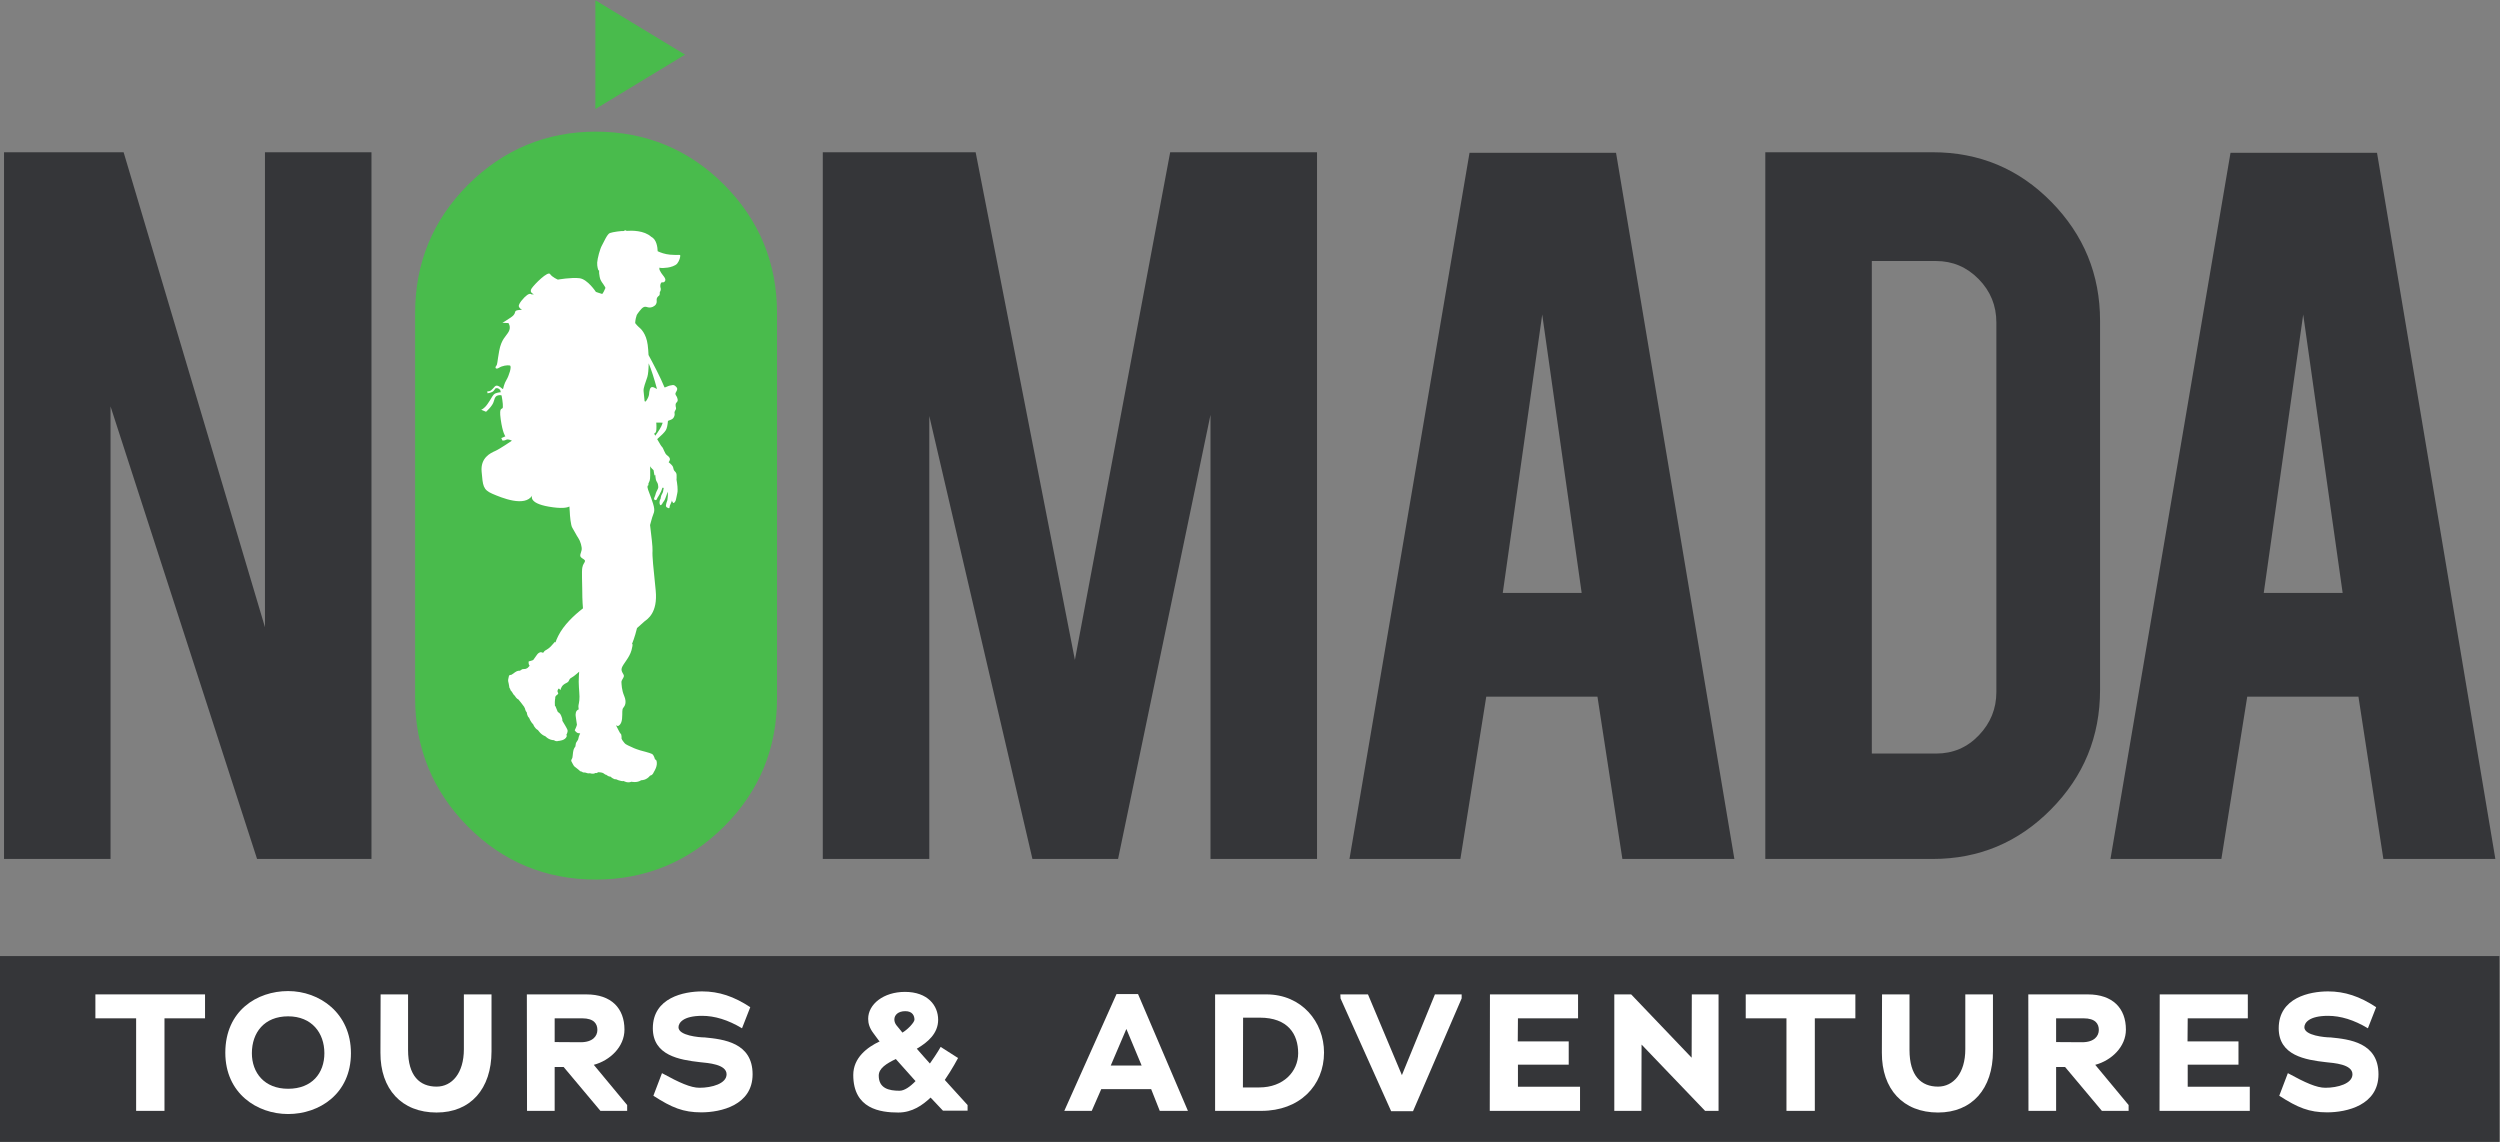 <?xml version="1.0" encoding="UTF-8" standalone="no"?>
<svg
   xmlns:dc="http://purl.org/dc/elements/1.1/"
   xmlns:cc="http://creativecommons.org/ns#"
   xmlns:rdf="http://www.w3.org/1999/02/22-rdf-syntax-ns#"
   xmlns:svg="http://www.w3.org/2000/svg"
   xmlns="http://www.w3.org/2000/svg"
   viewBox="0 0 428.053 195.507"
   height="195.507"
   width="428.053"
   xml:space="preserve"
   id="svg2"
   version="1.1"><rect x="0" y="0" width="428.053" height="195.507" fill="#808080" stroke="none"/><defs
     id="defs6" /><g
     transform="matrix(1.333,0,0,-1.333,0,195.507)"
     id="g10"><g
       transform="scale(0.1)"
       id="g12"><path
         id="path14"
         style="fill:#353639;fill-opacity:1;fill-rule:nonzero;stroke:none"
         d="M 158.785,1271.1 340.34,661.047 V 1271.1 H 477.148 V 363.371 H 330.191 L 141.988,944.621 V 363.371 H 5.176 V 1271.1 H 158.785" /><path
         id="path16"
         style="fill:#353639;fill-opacity:1;fill-rule:nonzero;stroke:none"
         d="m 1193.66,363.371 h -136.81 v 907.719 h 196.34 l 127.5,-652.074 122.39,652.074 h 188.61 V 363.371 H 1554.85 V 933.77 L 1436.15,363.371 H 1326.14 L 1193.66,932.332 V 363.371" /><path
         id="path18"
         style="fill:#353639;fill-opacity:1;fill-rule:nonzero;stroke:none"
         d="m 1980.95,1062.63 -50.68,-357.587 h 101.35 z m -71.88,-490.79 -33.23,-208.469 h -142.46 l 154.2,907.009 h 188.19 l 152,-907.009 h -143.85 l -32.01,208.469 h -142.84" /><path
         id="path20"
         style="fill:#353639;fill-opacity:1;fill-rule:nonzero;stroke:none"
         d="m 2404.32,498.734 h 82.52 c 21.73,0 40.06,7.825 55.01,23.52 14.96,15.672 22.44,34.144 22.44,55.363 v 474.863 c 0,21.7 -7.6,40.3 -22.8,55.75 -15.19,15.44 -33.42,23.16 -54.65,23.16 h -82.52 z m 293.17,81.805 c 0,-59.863 -20.98,-111.023 -63,-153.469 -41.96,-42.492 -92.64,-63.711 -151.98,-63.711 h -215 V 1271.1 h 215 c 59.82,0 110.62,-21.25 152.37,-63.71 41.72,-42.48 62.61,-93.37 62.61,-152.73 V 580.539" /><path
         id="path22"
         style="fill:#353639;fill-opacity:1;fill-rule:nonzero;stroke:none"
         d="m 2958.42,1062.63 -50.68,-357.587 h 101.35 z m -71.88,-490.79 -33.23,-208.469 h -142.46 l 154.2,907.009 h 188.18 l 152.01,-907.009 h -143.85 l -32.01,208.469 h -142.84" /><path
         id="path24"
         style="fill:#49bb4c;fill-opacity:1;fill-rule:nonzero;stroke:none"
         d="m 930.191,1229.27 c -45.078,45.31 -100.562,68.31 -164.902,68.31 -63.355,0 -118.434,-22.85 -163.75,-67.88 -45.316,-45.08 -68.312,-100.56 -68.312,-164.9 V 569.664 c 0,-63.812 22.73,-119.152 67.496,-164.445 44.84,-45.348 100.207,-68.34 164.566,-68.34 63.836,0 119.18,22.851 164.473,67.902 45.34,45.059 68.308,100.543 68.308,164.883 V 1064.8 c 0,63.83 -22.824,119.15 -67.879,164.47" /><path
         id="path26"
         style="fill:#49bb4c;fill-opacity:1;fill-rule:nonzero;stroke:none"
         d="m 764.746,1466.33 v -139.71 l 115.18,69.86 z" /><path
         id="path28"
         style="fill:#ffffff;fill-opacity:1;fill-rule:nonzero;stroke:none"
         d="m 841.68,907.02 c -0.528,0.929 -1.032,1.867 -1.535,2.753 0.816,0.141 2.707,0.883 2.945,5.094 0.308,5.356 -0.168,9.02 -0.168,9.02 0,0 4.93,-0.196 8.109,-0.117 -0.047,-0.364 -0.07,-0.844 -0.168,-1.153 -1.265,-4.14 -4.972,-9.929 -9.183,-15.597 m -6.965,59.476 c -1.578,-5.453 -0.262,-5.855 -1.961,-9.781 -1.699,-3.926 -3.16,-5.574 -3.711,-5.867 -0.191,-0.09 -0.598,0.195 -1.074,0.554 -0.649,6.27 -1.102,11.293 -1.293,12.778 -0.574,4.187 2.773,11.699 4.832,18.324 1.031,3.305 1.605,9.883 1.699,17.465 3.231,-7.489 7.227,-19.977 10.648,-32.867 -0.289,0.093 -0.55,0.136 -0.863,0.308 -2.054,1.074 -6.722,4.567 -8.277,-0.914 m 34.262,-115.988 c 0,0 0.312,4.086 0.097,6.383 -0.215,2.277 -1.222,3.375 -2.726,4.859 -1.535,1.461 -1.125,4.02 -2.325,6.027 -1.195,2.012 -5.168,5.196 -5.168,5.196 0,0 1.125,1.382 1.583,3.058 0.476,1.657 -0.672,3.832 -3.735,5.961 -3.086,2.129 -4.426,9.094 -6.484,10.813 -0.883,0.718 -3.348,4.953 -6.078,9.812 5.027,4.403 9.547,8.778 11.152,11.555 1.434,2.488 2.246,6.793 2.68,11.82 0.215,0.117 0.382,0.211 0.621,0.313 1.937,0.836 4.808,1.437 6.293,3.445 1.461,2.031 1.89,4.211 1.625,5.695 -0.262,1.485 -0.36,2.125 1.222,4.739 1.555,2.605 -0.242,3.464 0.047,6.816 0.289,3.371 3.422,2.867 2.563,7.055 -0.864,4.215 -2.586,4.406 -2.801,6.609 -0.238,2.199 4.141,5.547 1.434,8.633 -2.68,3.066 -3.997,3.09 -6.075,2.562 -2.058,-0.554 -1.964,0.047 -6.152,-1.769 -3.348,-1.457 -1.363,-0.578 -3.18,-1.055 -5.05,12.516 -14.906,31.225 -20.554,41.625 -0.192,4.5 -0.551,8.98 -1.075,13.07 -1.988,14.86 -9.023,20.91 -11.605,22.99 -1.699,1.37 -3.09,3.26 -4.477,4.96 0.192,4.3 1.172,7.96 2.036,10.41 0.765,1.29 1.793,2.77 3.613,5.07 3.949,5 6.055,6.34 9.976,4.95 2.778,-0.96 6.438,-0.55 9.454,1.94 2.82,2.34 2.628,4.88 2.535,6.44 -0.121,2.17 0.07,3.42 1.461,5 1.265,1.48 1.671,0.9 2.269,2.46 0.481,1.36 0.098,3.85 0.383,3.78 1.797,1.91 1.055,5.12 0.887,5.34 -0.383,0.48 -0.766,4.14 0.574,6.1 1.41,2.06 3.137,-0.65 5.144,2.41 2.2,3.33 -3.781,7.95 -5.718,11.99 -0.504,1.06 -1.508,2.37 -1.461,3.35 -0.117,0.72 -0.141,1.36 -0.117,1.94 0.238,-0.05 0.5,-0.15 0.714,-0.19 2.657,-0.48 6.223,-0.22 9.981,0.26 3.805,0.5 9.902,2.37 12.176,5.09 2.824,3.36 4.238,8.76 3.996,10.51 -0.239,1.53 -2.008,0.05 -13.016,1 -6.723,0.58 -12.488,2.78 -15.98,4.43 -0.168,5.26 -1.414,15.24 -8.375,18.62 -9.071,8.13 -24.547,8.08 -31.75,7.53 -0.121,0.39 -0.551,0.75 -1.7,0.7 -1.101,-0.05 -1.148,-0.79 -1.148,-0.89 -3.328,0.34 -14.906,-1.29 -18.398,-2.61 -3.567,-1.31 -7.825,-11.79 -10.266,-16.02 -2.465,-4.24 -5.719,-16.61 -6.055,-21.88 -0.308,-5.23 1.508,-10 1.508,-10 l 0.934,0.05 c -0.094,-2.68 0.093,-5.19 0.742,-8.37 1.269,-6.39 3.59,-7.09 6.844,-12.9 0.261,-0.45 0.382,-0.93 0.597,-1.39 -1.316,-3.23 -2.754,-6.05 -4.14,-7.75 -3.95,1.12 -8.133,2.66 -8.133,2.66 0,0 -10.602,16.29 -21.059,17.58 -10.429,1.29 -27.777,-1.79 -27.777,-1.79 0,0 -7.25,3.01 -10.047,7.15 -2.801,4.14 -19.719,-12.76 -23.594,-18.35 -3.898,-5.6 2.992,-7.61 2.992,-7.61 l -3.086,-0.24 c 0,0 -1.675,2.16 -5.792,-0.77 -4.09,-2.91 -11.7,-11.67 -10.598,-14.69 1.125,-3.03 4.113,-4.26 4.113,-4.26 0,0 -6.148,-0.02 -7.988,-1.35 -1.844,-1.32 0.191,-3.95 -6.246,-8.36 -6.461,-4.42 -11.008,-7.03 -11.008,-7.03 l 5.672,-0.22 2.058,-0.09 c 0,0 3.754,-5 0.286,-11.13 -3.469,-6.12 -9.403,-9.59 -12.153,-24.62 -2.754,-15.03 -2.011,-17.059 -3.926,-19.356 -1.914,-2.316 -0.308,-4.906 3.805,-2.269 4.117,2.629 10.766,3.609 13.805,2.89 3.015,-0.742 -1.336,-13.656 -4.281,-18.371 -2.965,-4.691 -4.118,-10.773 -4.473,-11.824 -0.336,-1.074 -6.82,7.297 -10.602,3.16 -3.781,-4.14 -5.261,-6.484 -9.617,-6.148 l 0.262,-2.489 c 0,0 5.887,0.547 7.969,3.161 2.082,2.625 2.414,3.25 2.414,3.25 0,0 2.679,0.621 4.332,-0.813 l 1.676,-1.433 0.667,-2.852 c 0,0 -6.601,-0.309 -8.968,-2.914 -2.371,-2.59 -3.614,-5.938 -8.114,-12.324 -4.523,-6.364 -8.085,-7.25 -8.085,-7.25 l 6.242,-2.606 c 0,0 8.543,7.391 9.976,13.492 1.438,6.121 3.543,7.274 6.223,7.731 2.656,0.453 3.781,-0.289 3.781,-0.289 0,0 2.059,-10.817 1.625,-15.055 -0.406,-4.211 -5.238,2.375 -2.773,-15.5 2.488,-17.898 6.004,-21.941 6.004,-21.941 l -5.262,-2.203 1.555,-3.254 c 0,0 2.609,-0.192 4.879,1.105 2.296,1.317 7.25,-1.195 7.25,-1.195 0,0 -15.477,-10.629 -21.508,-13.281 -6.032,-2.633 -19.024,-8.684 -17.418,-26.512 1.601,-17.824 1.578,-23.16 13.781,-28.426 11.437,-4.93 41.918,-17.68 51.297,-2.008 0,0 -6.242,-9.832 21.367,-14.57 16.344,-2.805 23.305,-1.391 26.297,0.238 0.215,-2.152 0.379,-4.211 0.453,-6.386 0.145,-5.125 1.266,-17.922 3.324,-20.961 2.035,-3.039 5.289,-9.809 7.754,-13.329 2.465,-3.519 4.883,-11.433 4.211,-15.164 -0.672,-3.711 -3.183,-7.203 -0.719,-9.531 2.465,-2.34 5.575,-2.844 4.93,-5.164 -0.644,-2.32 -2.535,-3.226 -3.398,-8.109 -0.883,-4.887 -0.024,-20.723 -0.071,-27.012 -0.047,-4.551 0.145,-16.609 0.957,-25.172 -11.558,-8.949 -24.812,-21.391 -31.847,-35.531 -1.7,-3.402 -2.797,-6.102 -3.516,-8.305 l -0.695,0.813 c -1.891,-2.153 -3.614,-4.211 -5.313,-5.934 -3.945,-4.019 -7.176,-4.828 -8.109,-5.98 -0.91,-1.145 -1.82,-2.297 -1.82,-2.297 0,0 -2.082,1.699 -4.618,0.433 -2.558,-1.269 -2.918,-2.754 -4.234,-4.281 -1.316,-1.508 -2.871,-4.383 -3.66,-5.148 -0.789,-0.743 -5.91,-1.914 -5.91,-1.914 0,0 -0.743,-2.946 1.078,-5.457 0.07,-0.094 0.094,-0.118 0.14,-0.188 -0.597,-0.555 -1.601,-1.559 -2.605,-2.727 -0.481,-0.214 -0.957,-0.433 -1.363,-0.718 -2.012,-1.317 -4.621,-0.121 -6.34,-1.461 -1.727,-1.367 -2.395,-1.438 -2.395,-1.438 0,0 -2.847,0.41 -5.789,-1.793 -2.922,-2.203 -3.851,-2.797 -4.644,-3.277 -0.813,-0.477 -3.254,0.023 -3.492,-1.867 -0.215,-1.91 -1.364,-4.5 -0.958,-6.531 0.215,-1.004 0.481,-2.157 0.719,-3.231 0,-0.172 0.071,-0.379 0.098,-0.551 0.187,-0.91 0.379,-1.793 0.43,-2.371 0.117,-1.383 0.238,-2.414 0.98,-3.199 0.742,-0.82 0.336,-2.133 1.625,-3.184 1.293,-1.031 2.25,-3.664 3.016,-4.476 0.742,-0.789 1.843,-1.629 2.418,-2.774 0.574,-1.152 2.605,-3.183 3.418,-3.351 0.195,-0.024 0.289,-0.164 0.41,-0.242 0.023,-0.024 0.047,-0.071 0.07,-0.071 1.746,-1.914 4.93,-6.148 7.512,-9.644 0.144,-0.688 0.289,-1.168 0.504,-1.145 0.453,0.047 0.672,-4.093 2.586,-5.457 0,0 0.691,-5.738 2.988,-7.129 0,0 2.226,-5.789 5.359,-8.449 0,0 1.676,-5.187 6.172,-7.512 0,0 3.856,-6.121 9.5,-7.921 0,0 4.285,-4.977 11.149,-5.047 0,0 1.937,-2.102 5.816,-0.903 0,0 8.734,0.379 10.504,5.981 0,0 0.144,1.074 -0.504,1.769 0,0 2.348,3.918 1.363,6.555 -0.789,2.125 -4.496,8.207 -6.508,11.531 0.024,1.125 -0.046,2.246 -0.382,3.328 -1.723,5.313 -2.61,6.145 -5.094,7.797 -0.168,0.117 -0.289,0.219 -0.434,0.336 v 0.024 c -0.668,1.796 -2.082,4.621 -2.894,7.039 -0.262,0.23 -0.5,0.5 -0.766,0.742 -0.14,3.082 -0.215,6.715 0.121,7.961 0.621,2.301 -0.121,2.804 0.789,4.289 0.91,1.48 2.825,2.125 3.278,3.273 0.457,1.176 -1.457,2.012 -0.696,4.309 0.77,2.316 1.368,1.984 1.508,2.316 0.145,0.34 2.059,-2.008 2.059,-2.008 0,0 0.765,3.973 3.613,6.606 2.824,2.629 5.789,2.441 7.152,5.238 1.34,2.824 1.508,2.969 3.735,4.285 2.226,1.313 3.422,2.293 5.215,3.778 0.504,0.41 2.203,1.847 4.379,3.734 -0.141,-1.988 -0.262,-3.851 -0.36,-5.41 -0.738,-10.691 0.625,-19.328 0.766,-26.531 0.121,-7.227 -1.578,-10.938 -1.387,-12.801 l 0.383,-3.731 c 0,0 -2.703,-0.457 -3.59,-3.925 -0.859,-3.493 -0.047,-5.125 0.145,-7.684 0.168,-2.578 1.171,-6.527 1.171,-7.941 -0.023,-1.387 -2.796,-7.18 -2.796,-7.18 0,0 1.648,-3.277 4.757,-3.758 1.485,-0.238 2.036,-0.308 2.25,-0.308 -0.07,-0.141 -1.89,-3.493 -2.32,-6.438 -0.453,-3.035 -3.156,-4.422 -3.398,-7.203 -0.239,-2.797 -0.668,-3.492 -0.668,-3.492 0,0 -2.321,-2.321 -2.778,-6.961 -0.453,-4.664 -0.691,-6.055 -0.91,-7.227 -0.215,-1.144 -2.32,-2.992 -1.074,-4.879 1.219,-1.871 2.297,-5.191 4.09,-6.605 1.773,-1.41 4.258,-3.133 5.359,-4.234 1.102,-1.098 1.914,-1.864 3.016,-1.887 1.125,0 1.797,-1.555 3.469,-1.27 1.652,0.309 4.285,-1.101 5.382,-1.101 1.102,-0.028 2.516,0.285 3.735,-0.188 1.242,-0.48 4.164,-0.34 4.855,0.285 0.719,0.594 1.125,0.141 2.227,0.286 1.125,0.14 1.41,1.074 2.656,1.074 1.242,-0.024 4.281,-0.356 5.812,-1.121 1.508,-0.793 3.161,-2.512 3.446,-2.039 0.265,0.457 3.422,-2.989 5.793,-2.387 0,0 4.664,-4.356 7.297,-3.445 0,0 5.812,-2.989 9.976,-2.399 0,0 4.953,-2.992 9.832,-0.832 0,0 7.18,-1.769 12.492,1.91 0,0 6.653,-0.34 11.555,5.985 0,0 2.922,-0.024 4.762,4.64 0,0 5.91,8.492 3.086,15.028 0,0 -0.692,1.074 -1.672,1.097 0,0 -1.176,5.574 -3.809,7.012 -2.605,1.414 -12.992,3.949 -15.191,4.598 -2.199,0.64 -7.727,2.535 -10.359,3.949 -2.61,1.406 -8.016,3.152 -9.786,5.5 -1.414,1.84 -3.039,3.515 -3.851,5.984 0.308,1.793 -0.098,4.446 -0.504,5.356 -0.215,0.457 -0.695,0.836 -1.195,1.172 -0.649,1.41 -1.461,2.73 -2.325,4.285 -1.625,2.965 -2.988,5.933 -2.988,5.933 l 2.367,-0.957 c 0,0 4.571,1.051 5.36,9.282 0.765,8.23 -0.43,11.8 1.675,14.257 2.106,2.465 4.5,6.965 1.125,15.055 -3.398,8.082 -3.328,14.762 -3.566,17.559 -0.262,2.804 2.535,4.953 3.137,7.75 0.574,2.781 -4.379,5.773 -2.68,10.867 1.723,5.121 9.856,13.137 12.441,22.59 2.582,9.449 0.645,8.058 0.645,8.058 0,0 3.734,8.903 6.437,20.434 4.137,3.758 8.063,7.367 9.692,8.664 3.277,2.629 17.25,10.476 14.305,39.785 -2.965,29.313 -4.594,43.879 -4.067,50.988 0.313,4.114 -1.531,20.028 -3.156,32.922 0.644,2.227 1.312,4.43 1.863,6.746 2.18,8.977 5.504,9.43 2.012,20.629 -3.492,11.196 -6.746,17.727 -7.133,20.836 -0.383,3.113 1.152,2.781 1.152,2.781 l -0.05,2.219 c 0.48,1.059 1.004,2.227 1.554,3.547 1.032,2.387 0.817,9.613 0.719,18.754 0.695,-1.195 1.438,-2.27 2.297,-3.035 3.086,-2.828 1.891,-1.824 2.441,-4.235 0.551,-2.445 0.864,-4.761 0.864,-4.761 l 0.906,1.144 c 0,0 0.144,-1.074 0.48,-4.09 0.332,-3.011 1.243,-4.738 2.082,-5.933 0.86,-1.199 1.364,-4.114 1.387,-5.813 0.024,-1.699 -1.242,-3.539 -2.418,-6.082 -1.172,-2.558 -1.195,-4.422 -2.558,-7.203 -1.387,-2.82 0.621,-3.656 1.816,-3.461 1.223,0.16 1.629,2.008 2.105,2.988 0.481,0.977 1.989,2.723 2.657,4.305 0.695,1.555 1.652,3.184 2.179,4.309 0.524,1.148 1.532,4.277 1.532,4.277 0,0 1.699,0.125 1.601,-0.5 -0.476,-3.133 -0.887,-5.719 -2.226,-7.68 -1.34,-1.988 -1.746,-6.031 -1.746,-6.031 -1.891,-2.773 -1.532,-6.793 -0.622,-7.844 0.887,-1.05 2.082,0.481 2.61,1.27 0.523,0.785 1.051,2.246 2.297,3.586 1.242,1.344 2.222,4.812 3.133,6.984 0.886,2.156 1.554,5.102 1.554,5.102 0.406,-1.367 0.434,-3.067 0.406,-4.574 -0.023,-1.508 -0.691,-6.649 -0.691,-6.649 0,0 0.191,1.289 -1.269,-3.515 -1.434,-4.793 0.167,-5.293 2.39,-6.223 2.227,-0.934 1.461,1.246 2.133,3.156 0.691,1.914 1.48,3.422 2.176,5 0.238,0.524 0.312,1.125 0.336,1.723 0.336,-1.578 1.148,-2.778 1.769,-3.278 0.91,-0.718 1.485,0.547 2.563,1.793 1.074,1.246 1.648,6.746 2.558,10.079 0.934,3.324 0.313,7.316 0.336,9.164 0.024,1.839 -1.222,8.781 -1.222,8.781" /><path
         id="path30"
         style="fill:#353639;fill-opacity:1;fill-rule:nonzero;stroke:none"
         d="M 3210.42,0 H 0 V 238.602 H 3210.42 V 0" /><path
         id="path32"
         style="fill:#ffffff;fill-opacity:1;fill-rule:nonzero;stroke:none"
         d="M 211.273,39.789 H 174.859 V 158.648 h -52.328 v 30.75 h 140.832 v -30.75 h -52.09 V 39.789" /><path
         id="path34"
         style="fill:#ffffff;fill-opacity:1;fill-rule:nonzero;stroke:none"
         d="m 370.098,161.219 c -30.649,0 -46.563,-20.91 -46.563,-47.379 0,-24.981 15.914,-45.668 46.563,-45.668 30.648,0 46.562,20.047 46.562,45.668 0,26.039 -16.129,47.379 -46.562,47.379 m 0,-125.5 c -39.887,0 -80.68,26.461 -80.68,78.769 0,53.981 40.793,79.172 80.68,79.172 40.101,0 80.679,-27.969 80.679,-79.82 0,-52.301 -40.793,-78.121 -80.679,-78.121" /><path
         id="path36"
         style="fill:#ffffff;fill-opacity:1;fill-rule:nonzero;stroke:none"
         d="m 560.805,37.66 c -44.957,0 -72.375,30.09 -72.137,76.82 0,24.551 0.215,50.372 0.215,74.911 h 35.265 v -71.27 c 0,-33.519 14.981,-47.191 36.657,-47.191 19.597,0 35.031,17.09 35.031,48.031 v 70.43 h 35.504 v -73 c 0,-48.422 -26.965,-78.731 -70.535,-78.731" /><path
         id="path38"
         style="fill:#ffffff;fill-opacity:1;fill-rule:nonzero;stroke:none"
         d="m 747.727,158.66 h -35.27 v -30.512 c 11.988,0 33.426,-0.207 33.426,-0.207 15.433,0 21.437,7.887 21.437,15.77 0,7.699 -4.164,14.949 -19.593,14.949 M 723.992,96.121 h -11.535 v -56.332 h -35.504 l -0.219,149.59 h 76.52 c 32.035,0 48.855,-17.918 48.855,-45.25 0,-22.18 -18.66,-39.688 -39.406,-45.207 l 42.875,-51.66 v -7.473 h -34.332 l -47.254,56.332" /><path
         id="path40"
         style="fill:#ffffff;fill-opacity:1;fill-rule:nonzero;stroke:none"
         d="m 900.789,37.871 c -23.043,0 -37.805,5.981 -61.539,21.34 l 11.055,29.02 c 22.586,-12.371 36.89,-18.781 48.187,-18.781 15.887,0 34.785,5.332 34.785,17.301 0,13.012 -23.949,14.5 -34.093,15.57 -26.293,2.989 -60.629,8.539 -60.629,43.532 0,39.488 40.101,47.386 63.383,47.386 21.437,0 40.792,-6.41 61.777,-20.277 l -10.602,-27.109 c -17.992,10.878 -35.265,16 -51.175,16 -24.668,0 -30.415,-9.161 -30.415,-14.711 0,-10.68 26.489,-13.02 33.645,-13.02 24.211,-2.351 61.535,-6.633 61.535,-47.371 0,-39.699 -40.793,-48.879 -65.914,-48.879" /><path
         id="path42"
         style="fill:#ffffff;fill-opacity:1;fill-rule:nonzero;stroke:none"
         d="m 1162.85,167.84 c -9.21,0 -14.07,-4.91 -14.07,-10.668 0,-2.57 0.93,-5.133 2.54,-7.25 l 7.84,-9.621 c 7.13,4.277 15.44,13.23 15.44,16.648 0,4.692 -2.3,10.891 -11.75,10.891 m -34.12,-82.82 c 0,-16.43 13.14,-19.398 26.75,-19.398 5.98,0 13.35,4.91 20.5,12.367 l -25.36,28.383 c -12.2,-5.98 -21.89,-11.941 -21.89,-21.352 m 66.61,-28.16 c -10.14,-9.609 -23.49,-19.211 -41.49,-19.211 -22.8,0 -57.85,4.481 -57.85,48.242 0,22.179 17.99,35.629 33.88,43.089 l -1.37,1.508 -6.91,9.403 c -4.62,6.168 -6.46,12.148 -6.46,18.129 0,18.789 19.81,34.582 47.25,34.582 29.27,0 42.64,-17.512 42.64,-35.872 0,-17.699 -13.59,-29.019 -27.42,-37.128 5.74,-6.391 10.82,-12.59 16.82,-19 9.67,13.668 13.83,21.339 13.83,21.339 l 22.35,-14.281 c 0,0 -7.37,-14.09 -17.06,-28.18 9.69,-10.461 19.59,-21.781 29.29,-32.23 V 40 h -31.59 l -15.91,16.859" /><path
         id="path44"
         style="fill:#ffffff;fill-opacity:1;fill-rule:nonzero;stroke:none"
         d="m 1426.75,98.051 h 39.65 l -19.6,46.937 z m 51.87,-30.32 h -64.07 l -12.23,-27.941 h -35.26 l 67.06,150.02 h 27.66 l 64.08,-150.02 h -36.18 l -11.06,27.941" /><path
         id="path46"
         style="fill:#ffffff;fill-opacity:1;fill-rule:nonzero;stroke:none"
         d="m 1618.17,159.512 h -21.44 c 0,-30.313 -0.23,-59.313 -0.23,-89.633 h 20.98 c 31.13,0 50,20.48 50,43.949 0,24.563 -13.13,45.684 -49.31,45.684 m 2.08,-119.731 h -59.48 V 189.391 h 65.92 c 45.41,0 74,-35.43 74,-74.692 0,-42.687 -31.58,-74.918 -80.44,-74.918" /><path
         id="path48"
         style="fill:#ffffff;fill-opacity:1;fill-rule:nonzero;stroke:none"
         d="m 1786.89,39.359 -65.01,144.903 -0.22,5.136 h 35.48 l 43.57,-103.718 42.43,103.718 h 34.33 v -5.136 L 1815,39.359 h -28.11" /><path
         id="path50"
         style="fill:#ffffff;fill-opacity:1;fill-rule:nonzero;stroke:none"
         d="m 1913.81,189.391 h 113.17 v -30.719 h -77.21 c 0,-9.832 -0.24,-19.652 -0.24,-29.672 h 65.46 V 99.109 h -65.22 V 70.738 h 79.75 v -30.957 h -115.95 l 0.24,149.61" /><path
         id="path52"
         style="fill:#ffffff;fill-opacity:1;fill-rule:nonzero;stroke:none"
         d="m 2108.56,124.941 c 0,-28.371 -0.24,-56.992 -0.24,-85.152 h -34.78 V 189.398 h 21.65 l 77.69,-81.328 0.21,81.328 h 34.36 V 39.789 h -17.3 l -81.59,85.152" /><path
         id="path54"
         style="fill:#ffffff;fill-opacity:1;fill-rule:nonzero;stroke:none"
         d="m 2331.1,39.789 h -36.42 V 158.648 h -52.32 v 30.75 h 140.83 v -30.75 H 2331.1 V 39.789" /><path
         id="path56"
         style="fill:#ffffff;fill-opacity:1;fill-rule:nonzero;stroke:none"
         d="m 2489.37,37.66 c -44.93,0 -72.38,30.09 -72.14,76.82 0,24.551 0.22,50.372 0.22,74.911 h 35.27 v -71.27 c 0,-33.519 15,-47.191 36.65,-47.191 19.6,0 35.03,17.09 35.03,48.031 v 70.43 h 35.51 v -73 c 0,-48.422 -26.97,-78.731 -70.54,-78.731" /><path
         id="path58"
         style="fill:#ffffff;fill-opacity:1;fill-rule:nonzero;stroke:none"
         d="m 2676.3,158.66 h -35.27 v -30.512 c 11.99,0 33.42,-0.207 33.42,-0.207 15.44,0 21.44,7.887 21.44,15.77 0,7.699 -4.16,14.949 -19.59,14.949 m -23.74,-62.539 h -11.53 v -56.332 h -35.51 l -0.21,149.59 h 76.51 c 32.04,0 48.86,-17.918 48.86,-45.25 0,-22.18 -18.66,-39.688 -39.41,-45.207 l 42.88,-51.66 v -7.473 h -34.33 l -47.26,56.332" /><path
         id="path60"
         style="fill:#ffffff;fill-opacity:1;fill-rule:nonzero;stroke:none"
         d="m 2774.11,189.391 h 113.17 v -30.719 h -77.21 c 0,-9.832 -0.24,-19.652 -0.24,-29.672 h 65.46 V 99.109 h -65.22 V 70.738 h 79.74 v -30.957 h -115.94 l 0.24,149.61" /><path
         id="path62"
         style="fill:#ffffff;fill-opacity:1;fill-rule:nonzero;stroke:none"
         d="m 2989.2,37.871 c -23.04,0 -37.81,5.981 -61.54,21.34 l 11.05,29.02 c 22.59,-12.371 36.9,-18.781 48.19,-18.781 15.89,0 34.79,5.332 34.79,17.301 0,13.012 -23.98,14.5 -34.1,15.57 -26.29,2.989 -60.63,8.539 -60.63,43.532 0,39.488 40.1,47.386 63.38,47.386 21.44,0 40.8,-6.41 61.78,-20.277 l -10.6,-27.109 c -17.99,10.878 -35.26,16 -51.18,16 -24.66,0 -30.43,-9.161 -30.43,-14.711 0,-10.68 26.51,-13.02 33.66,-13.02 24.22,-2.351 61.54,-6.633 61.54,-47.371 0,-39.699 -40.79,-48.879 -65.91,-48.879" /></g></g></svg>